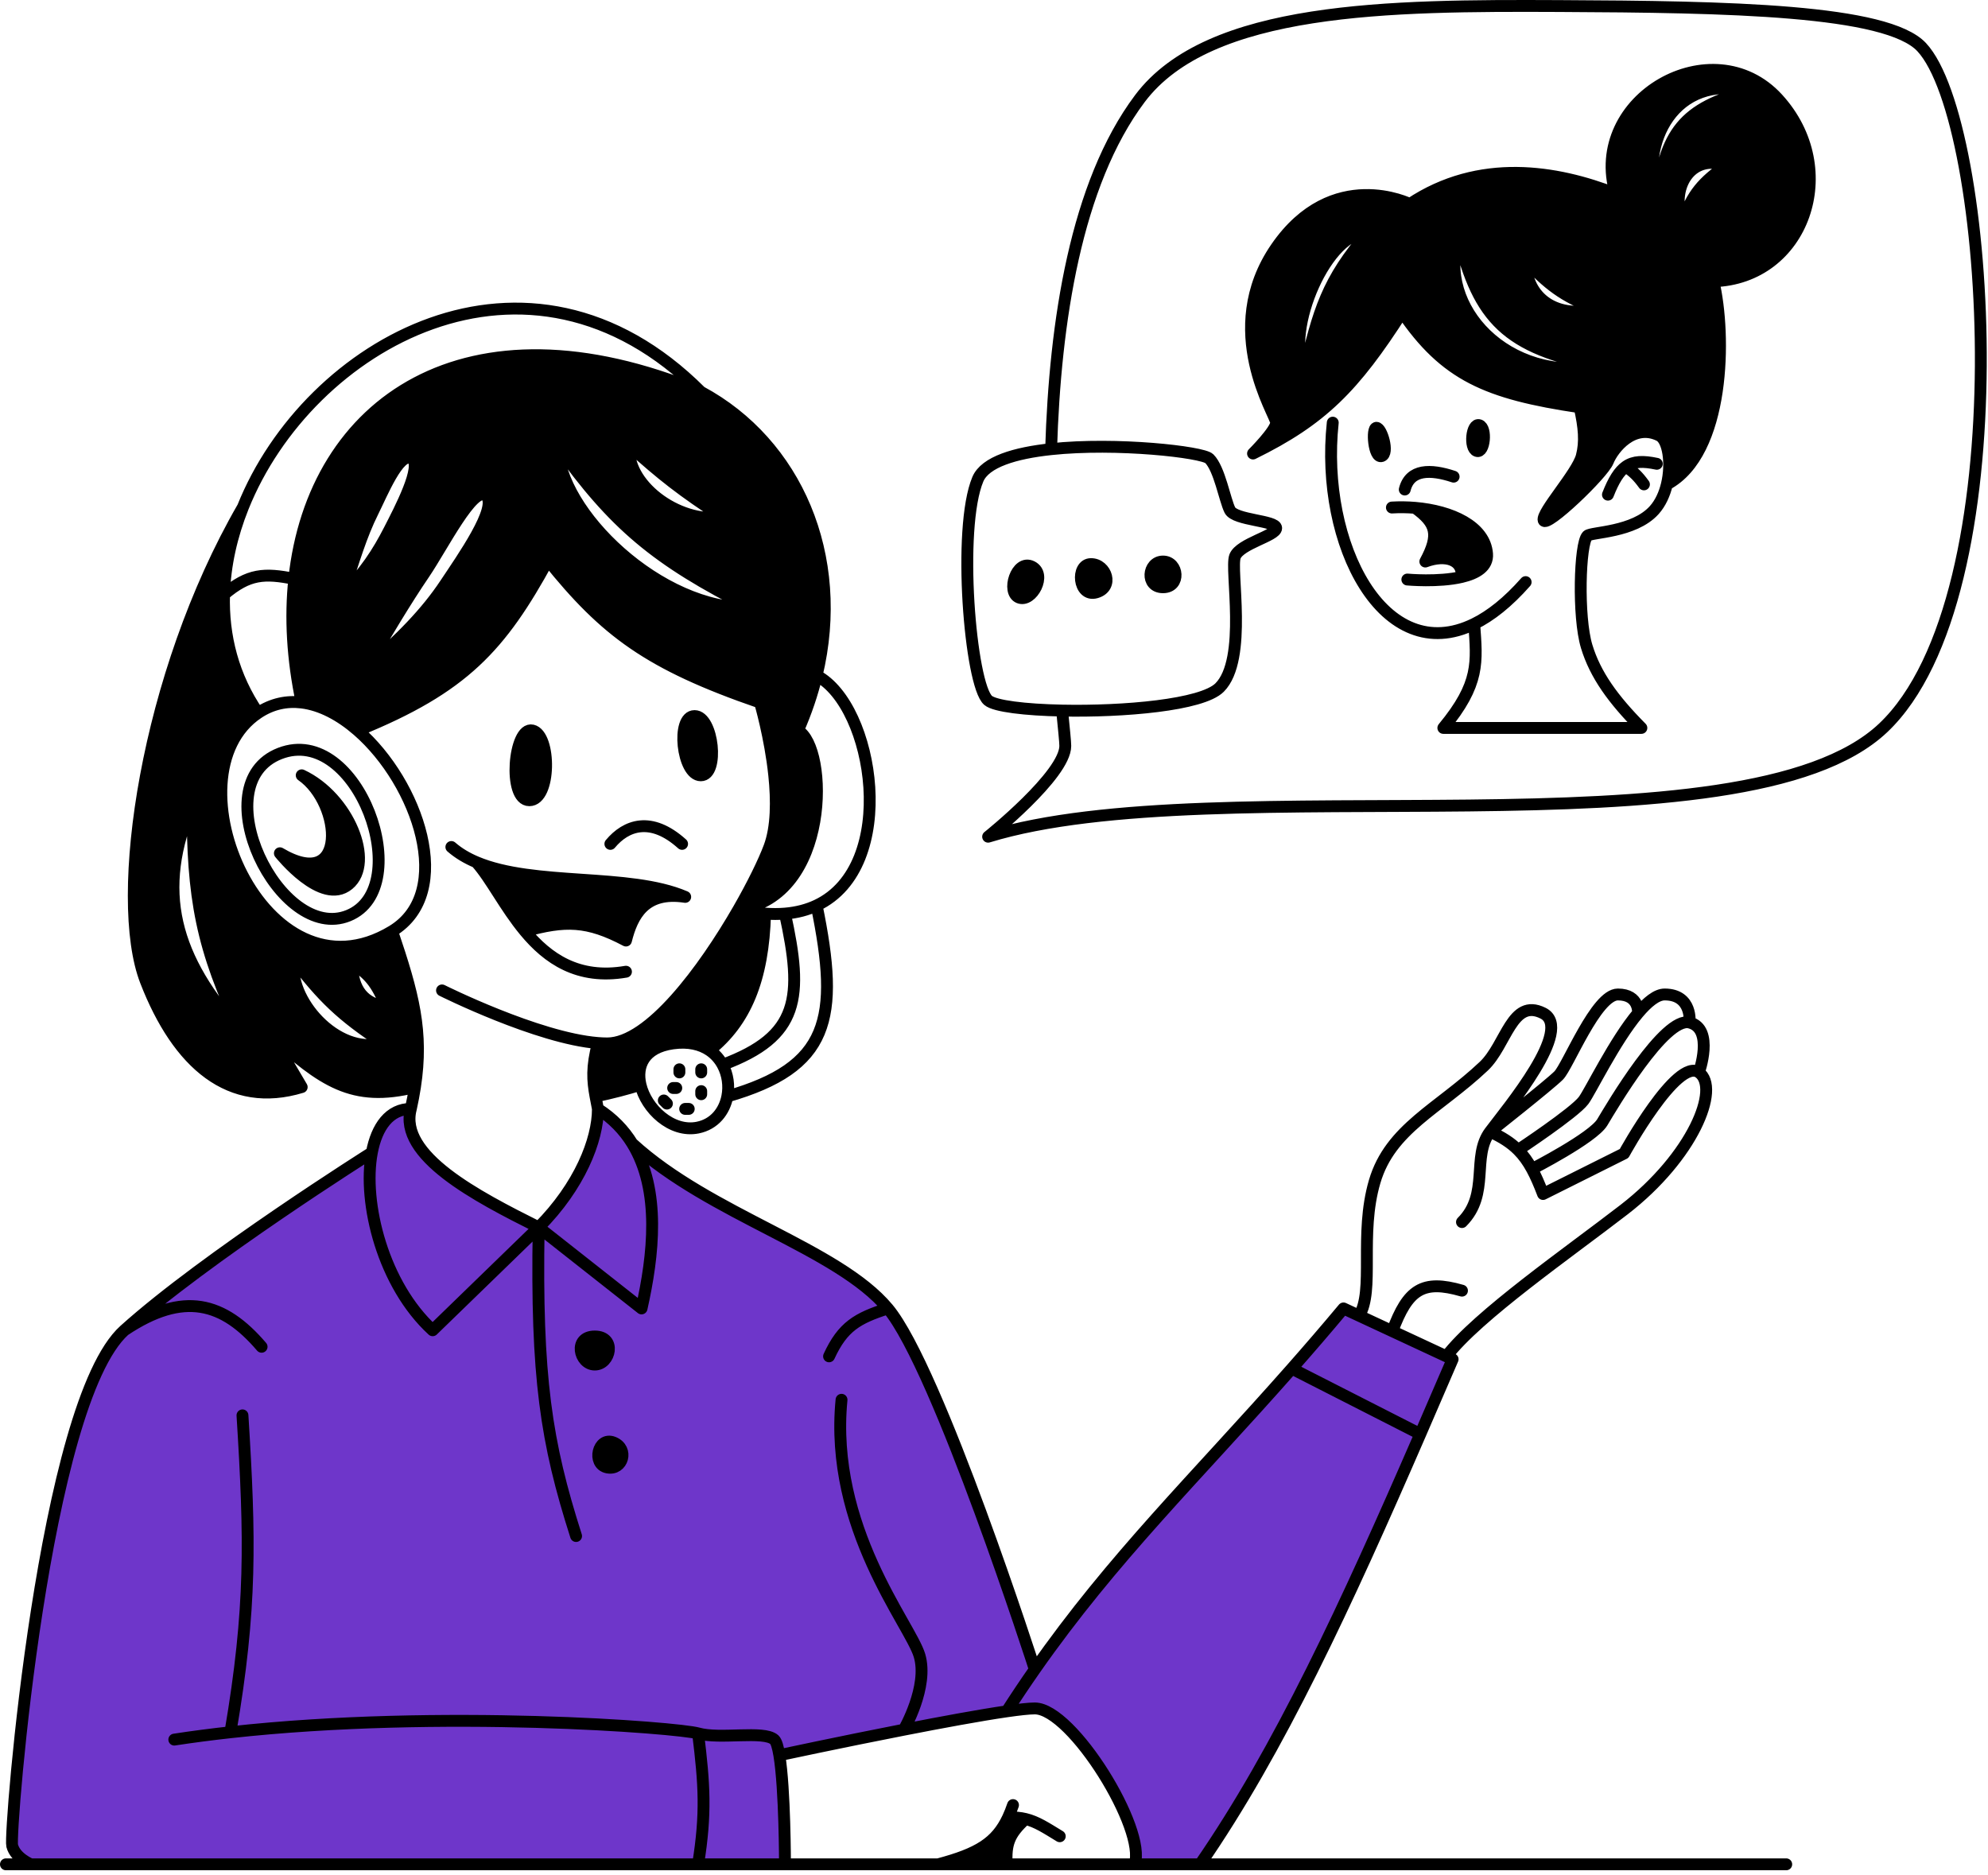 <?xml version="1.0" encoding="UTF-8"?> <svg xmlns="http://www.w3.org/2000/svg" width="335" height="316" viewBox="0 0 335 316" fill="none"><g clip-path="url(#clip0_588_81)"><path d="M169.866 306.291C167.879 310.542 164.834 312.378 158.094 314.172H169.652C169.441 310.754 170.035 309.067 172.805 306.531C171.932 306.321 170.985 306.232 169.866 306.291Z" fill="black"></path><path d="M102.332 175.836C101.826 175.836 101.299 175.813 100.756 175.769C99.689 179.89 99.857 182.047 100.353 184.768C103.081 184.182 105.607 183.536 107.933 182.8C107.197 179.648 108.5 176.527 113.365 175.836C116 175.461 118.065 175.978 119.577 177.003C125.571 172.225 128.625 165.141 128.924 153.96C127.528 153.855 126.038 153.62 124.449 153.244C118.575 163.456 109.4 175.836 102.332 175.836Z" fill="black"></path><path d="M80.262 145.29C90.076 149.44 105.955 147.068 115.463 151.142C108.633 150.092 106.531 154.295 105.48 158.498C98.966 155.052 95.222 155.059 88.459 156.922C85.081 152.857 82.729 148.038 80.262 145.29Z" fill="black"></path><path d="M89.721 123.102C86.569 122.383 85.518 134.855 89.195 134.855C92.873 134.855 92.873 123.822 89.721 123.102Z" fill="black"></path><path d="M117.04 120.67C113.888 120.67 114.938 130.653 118.091 130.653C121.243 130.653 120.192 120.67 117.04 120.67Z" fill="black"></path><path d="M130.468 130.653C130.909 134.89 130.898 139.405 129.648 142.736C128.728 145.19 126.867 149.033 124.445 153.244C139.995 151.142 139.631 125.924 134.466 123.102C133.352 125.627 132.023 128.15 130.468 130.653Z" fill="black"></path><path fill-rule="evenodd" clip-rule="evenodd" d="M49.592 97.553C48.9 104.031 49.286 111.056 50.841 118.387C54.088 118.783 57.351 120.533 60.298 123.102C78.16 115.856 84.374 108.973 92.347 94.4C101.974 106.386 109.302 111.927 128.073 118.387C128.073 118.387 129.797 124.198 130.469 130.653C132.024 128.15 133.353 125.627 134.467 123.102C135.832 120.008 136.873 116.91 137.611 113.839C142.462 93.646 134.148 74.675 118.091 66.03C78.553 49.641 52.761 67.862 49.592 97.553ZM62.824 86.239C64.36 83.161 67.199 76.168 69.301 77.219C71.402 78.27 67.275 86.07 65.623 89.303C63.711 93.045 61.479 96.544 57.742 100.179C59.572 94.54 60.844 90.208 62.824 86.239ZM75.08 98.36C71.818 103.273 67.594 107.582 61.42 112.946C65.3 106.381 68.318 101.293 71.469 96.659C74.523 92.166 79.809 81.579 81.91 83.524C84.012 85.469 77.849 94.189 75.08 98.36ZM93.994 75.118C93.994 86.239 111.332 102.963 126.568 102.438C110.501 94.368 103.436 88.334 93.994 75.118ZM106.078 75.118C105.303 81.376 114.023 88.291 121.84 87.202C114.908 82.707 111.546 80.027 106.078 75.118Z" fill="black"></path><path d="M50.842 130.653C57.672 135.381 58.723 150.618 47.164 143.788C47.164 143.788 54.246 152.719 58.723 149.042C63.199 145.364 58.723 134.331 50.842 130.653Z" fill="black"></path><path fill-rule="evenodd" clip-rule="evenodd" d="M66.079 156.922C44.538 169.96 27.726 130.653 43.488 120.145C39.288 114.029 37.548 107.151 37.755 100.179C37.903 95.245 39.026 90.262 40.945 85.469C24.573 113.839 19.154 151.357 24.573 165.329C29.992 179.301 38.759 186.87 50.843 183.192L45.589 174.26C54.336 182.141 59.367 185.812 69.927 183.192C71.368 173.834 69.635 167.445 66.079 156.922ZM32.454 135.381C26.149 150.092 29.168 161.427 40.861 174.26C33.9 159.767 32.422 151.184 32.454 135.381ZM49.594 161.807C48.287 168.112 56.694 178.095 64.575 175.769C57.49 171.127 54.338 167.987 49.594 161.807ZM59.321 162.333C59.343 166.869 61.422 169.163 65.1 169.688C63.475 165.604 62.141 164.117 59.321 162.333Z" fill="black"></path><path d="M100.228 225.224C96.55 225.224 97.601 229.952 100.228 229.952C102.855 229.952 103.906 225.224 100.228 225.224Z" fill="black"></path><path d="M103.381 243.087C100.754 242.036 99.703 246.765 102.33 247.29C104.957 247.815 106.008 244.138 103.381 243.087Z" fill="black"></path><path fill-rule="evenodd" clip-rule="evenodd" d="M236.286 52.589C228.157 65.276 222.764 70.713 211.15 76.425C211.15 76.425 215.05 72.525 215.05 71.225C215.05 69.925 205.516 55.623 215.05 41.755C224.585 27.886 237.586 34.387 237.586 34.387C249.288 26.586 262.289 28.753 272.257 32.654C267.49 16.618 288.654 4.687 299.56 16.618C310.467 28.549 303.894 46.955 288.726 47.389C290.893 56.49 290.693 76.39 280.885 81.626C281.746 78.038 281.111 74.135 279.625 73.392C275.291 71.225 271.824 75.559 270.957 77.726C270.09 79.893 260.556 88.994 260.122 87.694C259.689 86.393 265.795 79.738 266.546 76.859C267.176 74.448 266.954 71.997 266.19 68.625C250.525 66.302 243.533 63.24 236.286 52.589ZM230.652 39.154C223.718 38.721 216.35 55.623 219.817 62.557C222.113 52.618 223.634 47.142 230.652 39.154ZM245.82 40.021C241.92 51.723 254.055 64.724 269.657 61.69C253.903 58.747 249.146 53.622 245.82 40.021ZM257.088 43.922C257.088 49.556 261.422 53.889 269.223 52.156C263.251 49.925 260.845 47.807 257.088 43.922ZM279.191 33.954C276.157 23.986 282.225 12.284 294.793 15.318C283.76 18.142 280.477 22.351 279.191 33.954ZM290.893 27.886C284.825 25.72 281.358 31.787 283.525 37.421C285.152 32.612 286.971 30.706 290.893 27.886Z" fill="black"></path><path d="M195.979 94.628C193.379 94.628 192.946 98.962 195.979 98.962C199.013 98.962 198.58 94.628 195.979 94.628Z" fill="black"></path><path d="M183.844 95.061C181.244 95.061 181.678 100.695 184.711 99.829C187.745 98.962 186.445 95.061 183.844 95.061Z" fill="black"></path><path d="M173.879 95.495C171.278 94.195 169.545 99.829 171.712 100.695C173.879 101.562 176.479 96.795 173.879 95.495Z" fill="black"></path><path d="M238.453 85.578C244.563 86.096 250.23 88.68 250.588 93.328C250.755 95.505 248.786 96.647 246.308 97.228C246.573 94.367 243.654 93.328 240.186 94.628C242.634 90.087 242.041 88.17 238.453 85.578Z" fill="black"></path><path d="M249.285 71.658C247.984 71.225 247.551 75.559 248.851 75.992C250.151 76.426 250.585 72.092 249.285 71.658Z" fill="black"></path><path d="M231.951 72.092C231.084 72.092 231.518 77.293 232.818 76.859C234.118 76.426 232.818 72.092 231.951 72.092Z" fill="black"></path><path fill-rule="evenodd" clip-rule="evenodd" d="M90.772 206.835L72.909 224.173C64.585 216.543 61.069 202.732 62.663 194.225C62.663 194.225 34.555 211.932 20.966 224.173C7.377 236.413 1.527 308.918 2.052 311.019C2.577 313.121 5.204 314.172 5.204 314.172H117.638C119.024 305.553 118.695 300.725 117.638 292.105C121.316 293.156 128.663 291.58 130.471 293.156C130.819 293.459 131.099 294.423 131.326 295.783C131.326 295.783 141.664 293.566 152.314 291.484C158.702 290.235 165.203 289.034 169.652 288.39C171.219 285.945 172.795 283.596 174.381 281.326C174.381 281.326 158.094 230.634 149.616 220.495C141.139 210.356 119.669 204.733 106.534 192.69C111.413 200.585 110.092 211.691 108.11 220.495L90.772 206.835ZM100.229 225.224C96.552 225.224 97.603 229.952 100.229 229.952C102.856 229.952 103.907 225.224 100.229 225.224ZM103.382 243.087C100.755 242.036 99.704 246.765 102.331 247.29C104.958 247.815 106.009 244.138 103.382 243.087Z" fill="#6E36CA"></path><path d="M72.909 224.173L90.772 206.835C80.264 201.581 67.129 194.751 69.231 186.87C65.659 186.87 63.484 189.844 62.663 194.225C61.069 202.732 64.585 216.543 72.909 224.173Z" fill="#6E36CA"></path><path d="M90.769 206.835L108.107 220.495C110.089 211.691 111.41 200.585 106.531 192.69C105.146 190.449 103.262 188.467 100.752 186.87C100.752 192.124 97.677 199.877 90.769 206.835Z" fill="#6E36CA"></path><path d="M130.47 293.156C128.662 291.58 121.315 293.156 117.637 292.105C118.694 300.725 119.023 305.553 117.637 314.172H132.277C132.277 314.172 132.277 301.491 131.325 295.783C131.098 294.423 130.818 293.459 130.47 293.156Z" fill="#6E36CA"></path><path d="M174.381 287.902C180.686 287.902 193.295 308.392 191.194 314.172H202.227C215.566 294.852 226.781 270.569 239.336 241.667L217.681 230.634C201.432 249.062 187.526 262.513 174.381 281.326C172.795 283.596 171.219 285.945 169.652 288.39C171.772 288.083 173.426 287.902 174.381 287.902Z" fill="#6E36CA"></path><path d="M226.394 220.495C223.413 224.062 220.511 227.424 217.68 230.634L239.335 241.667C241.121 237.557 242.933 233.354 244.783 229.058L243.732 228.568L234.628 224.329L229.021 221.718L226.394 220.495Z" fill="#6E36CA"></path><path d="M69.23 186.87C67.129 194.751 80.263 201.581 90.771 206.835M69.23 186.87C69.513 185.588 69.744 184.367 69.925 183.192M69.23 186.87C65.658 186.87 63.483 189.844 62.662 194.225M90.771 206.835L72.908 224.173C64.584 216.543 61.068 202.732 62.662 194.225M90.771 206.835L108.109 220.495C110.091 211.691 111.412 200.585 106.533 192.69M90.771 206.835C97.679 199.877 100.754 192.124 100.754 186.87M90.771 206.835C90.339 232.127 92.011 243.003 97.076 258.849M69.925 183.192C71.367 173.834 69.633 167.445 66.078 156.922M69.925 183.192C59.365 185.812 54.334 182.141 45.587 174.26L50.841 183.192C38.757 186.87 29.991 179.301 24.572 165.329C19.152 151.357 24.572 113.839 40.943 85.468M62.662 194.225C62.662 194.225 34.554 211.932 20.965 224.173M106.533 192.69C105.148 190.449 103.264 188.467 100.754 186.87M106.533 192.69C119.668 204.733 141.138 210.356 149.615 220.495M100.754 186.87C100.609 186.113 100.471 185.424 100.351 184.768M100.351 184.768C99.856 182.047 99.687 179.89 100.754 175.769M100.351 184.768C103.079 184.182 105.605 183.536 107.931 182.8M149.615 220.495C158.093 230.634 174.38 281.326 174.38 281.326M149.615 220.495C144.479 222.138 142.01 223.551 139.704 228.568M174.38 281.326C172.794 283.596 171.218 285.945 169.651 288.39M174.38 281.326C187.525 262.513 201.431 249.062 217.68 230.634M66.078 156.922C44.536 169.96 27.724 130.653 43.486 120.145M66.078 156.922C76.819 150.421 70.422 131.928 60.298 123.102M43.486 120.145C45.826 118.584 48.329 118.081 50.841 118.387M43.486 120.145C39.287 114.029 37.546 107.151 37.754 100.179M60.298 123.102C57.351 120.533 54.089 118.783 50.841 118.387M60.298 123.102C78.161 115.856 84.374 108.973 92.347 94.4C101.975 106.386 109.303 111.927 128.074 118.387C128.074 118.387 129.798 124.198 130.47 130.653M50.841 118.387C49.286 111.056 48.901 104.031 49.592 97.552M37.754 100.179C41.881 96.681 44.559 96.534 49.592 97.552M37.754 100.179C37.901 95.244 39.024 90.262 40.943 85.468M40.943 85.468C51.917 58.06 88.902 36.84 118.092 66.029M118.092 66.029C78.553 49.64 52.762 67.861 49.592 97.552M118.092 66.029C134.149 74.675 142.463 93.646 137.612 113.839M137.612 113.839C136.874 116.91 135.833 120.008 134.468 123.102M137.612 113.839C147.316 118.937 151.579 146.013 137.612 152.588M74.484 166.904C74.484 166.904 90.582 174.953 100.754 175.769M100.754 175.769C101.297 175.813 101.824 175.836 102.33 175.836C109.398 175.836 118.573 163.456 124.447 153.244M130.47 130.653C130.911 134.89 130.9 139.405 129.65 142.736C128.73 145.19 126.869 149.033 124.447 153.244M130.47 130.653C132.025 128.15 133.354 125.627 134.468 123.102M124.447 153.244C139.997 151.142 139.633 125.924 134.468 123.102M124.447 153.244C126.036 153.62 127.526 153.855 128.922 153.96M137.612 152.588C136.063 153.317 134.291 153.793 132.277 153.96M137.612 152.588C141.559 171.78 139.736 179.818 122.563 184.768M128.922 153.96C130.108 154.051 131.225 154.048 132.277 153.96M128.922 153.96C128.623 165.141 125.569 172.225 119.575 177.003M121.769 179.442C134.76 174.622 135.377 168.076 132.277 153.96M121.769 179.442C122.65 181.063 122.908 182.994 122.563 184.768M121.769 179.442C121.253 178.491 120.523 177.647 119.575 177.003M122.563 184.768C122.077 187.268 120.393 189.456 117.566 190.022C113.144 190.906 108.872 186.828 107.931 182.8M119.575 177.003C118.063 175.978 115.998 175.461 113.363 175.836C108.498 176.527 107.195 179.648 107.931 182.8M76.06 142.736C77.271 143.791 78.689 144.624 80.263 145.29M80.263 145.29C90.078 149.44 105.957 147.068 115.465 151.142C108.635 150.092 106.533 154.295 105.482 158.498C98.967 155.052 95.224 155.059 88.461 156.922M80.263 145.29C82.731 148.038 85.082 152.857 88.461 156.922M88.461 156.922C92.276 161.514 97.401 165.145 105.482 163.752M102.855 142.211C105.482 139.058 109.685 137.482 114.939 142.211M20.965 224.173C7.376 236.413 1.525 308.918 2.051 311.019C2.576 313.121 5.203 314.172 5.203 314.172M20.965 224.173C30.948 217.499 37.654 219.44 44.082 226.956M5.203 314.172H1M5.203 314.172H117.637M114.485 180.196V180.722M118.163 180.196V180.722M113.96 183.348H113.434M111.858 185.45L112.384 185.975M115.457 186.87H116.061M118.163 183.874V184.399M301 314.172H202.226M202.226 314.172H191.193M202.226 314.172C215.565 294.852 226.78 270.569 239.335 241.667M117.637 314.172C119.023 305.553 118.694 300.725 117.637 292.105M117.637 314.172H132.277M29.371 293.156C32.468 292.681 35.631 292.27 38.828 291.917M38.828 291.917C74.368 287.988 114.263 291.141 117.637 292.105M38.828 291.917C42.393 271.031 42.163 259.343 40.859 238.515M117.637 292.105C121.315 293.156 128.662 291.58 130.47 293.156C130.818 293.459 131.098 294.423 131.325 295.783M131.325 295.783C132.277 301.491 132.277 314.172 132.277 314.172M131.325 295.783C131.325 295.783 141.663 293.566 152.313 291.484M132.277 314.172H158.093M158.093 314.172C164.833 312.378 167.878 310.542 169.865 306.291M158.093 314.172H169.651M152.313 291.484C158.701 290.235 165.202 289.034 169.651 288.39M152.313 291.484C152.313 291.484 156.517 284.224 154.94 278.97C153.364 273.716 139.704 257.429 141.806 235.888M191.193 314.172C193.294 308.392 180.685 287.902 174.38 287.902C173.425 287.902 171.771 288.083 169.651 288.39M191.193 314.172H169.651M169.651 314.172C169.44 310.754 170.034 309.067 172.804 306.531M169.865 306.291C170.165 305.648 170.441 304.95 170.702 304.189M169.865 306.291C170.984 306.232 171.931 306.321 172.804 306.531M172.804 306.531C174.74 306.999 176.31 308.065 178.583 309.443M239.335 241.667L217.68 230.634M239.335 241.667C241.121 237.557 242.933 233.354 244.783 229.058L243.732 228.568M217.68 230.634C220.511 227.424 223.413 224.062 226.394 220.495L229.021 221.718M229.021 221.718C231.648 217.499 229.021 208.042 231.648 199.11C234.275 190.179 242.445 186.852 250.037 179.671C253.837 176.076 254.765 168.112 260.019 170.739C265.273 173.366 254.085 186.708 251.088 190.704M229.021 221.718L234.628 224.329M243.732 228.568C248.986 221.702 264.298 211.088 273.68 203.839C285.238 194.907 289.967 183.348 286.289 180.722M243.732 228.568L234.628 224.329M251.088 190.704C247.935 194.907 251.088 201.212 246.359 205.94M251.088 190.704C253.106 191.621 254.601 192.579 255.816 193.795M251.088 190.704C251.088 190.704 261.07 182.823 262.646 181.247C264.222 179.671 268.951 167.587 272.629 167.587C276.306 167.587 276.027 170.739 276.027 170.739M234.628 224.329C237.247 217.248 239.747 215.592 246.359 217.499M255.816 193.795C256.716 194.695 257.463 195.737 258.155 197.009M255.816 193.795C255.816 193.795 265.273 187.552 266.849 185.45C267.977 183.947 272.062 175.453 276.027 170.739M276.027 170.739C277.605 168.864 279.164 167.587 280.51 167.587C285.238 167.587 284.713 172.315 284.713 172.315M286.289 180.722C282.611 178.095 273.68 194.382 273.68 194.382L260.019 201.212C259.392 199.566 258.797 198.189 258.155 197.009M286.289 180.722C286.289 180.722 288.916 173.366 284.713 172.315M258.155 197.009C258.155 197.009 268.426 191.755 270.002 189.128C271.578 186.501 280.51 171.264 284.713 172.315M177.125 75.69C188.184 74.513 202.662 76.174 203.781 77.293C205.515 79.026 206.381 84.227 207.248 85.96C208.115 87.694 215.049 87.694 215.049 88.994C215.049 90.294 208.982 91.594 208.115 93.761C207.248 95.928 210.282 111.097 205.515 115.864C202.54 118.838 189.273 119.957 178.979 119.746M177.125 75.69C171.049 76.337 166.006 77.84 164.777 80.76C161.309 88.994 163.476 115.43 166.51 118.031C167.651 119.009 172.775 119.619 178.979 119.746M177.125 75.69C177.774 54.299 181.284 31.013 192.08 16.619C203.742 1.069 234.258 0.891 262.721 1.017C291.375 1.143 317.959 1.646 323.829 7.951C335.53 20.519 340.855 100.42 317.328 122.669C293.801 144.919 205.081 129.169 166.51 141C166.51 141 179.512 130.599 179.512 125.703C179.512 125.003 179.29 122.91 178.979 119.746M224.584 71.225C222.383 91.763 233.217 112.611 248.42 105.143M248.42 105.143C251.182 103.786 254.089 101.494 257.087 98.095M248.42 105.143C248.879 111.594 249.412 115.167 243.219 122.669H276.59C271.812 117.852 268.826 113.723 267.369 108.93C265.854 103.944 266.189 91.594 267.489 90.294C268.142 89.641 275.333 89.773 278.757 85.96C279.807 84.79 280.497 83.24 280.884 81.626M280.884 81.626C281.745 78.038 281.11 74.135 279.624 73.392C275.29 71.225 271.823 75.559 270.956 77.726C270.089 79.893 260.555 88.994 260.121 87.694C259.688 86.394 265.794 79.739 266.545 76.859C267.175 74.448 266.953 71.997 266.189 68.625C250.524 66.302 243.532 63.24 236.285 52.59C228.156 65.277 222.763 70.714 211.149 76.426C211.149 76.426 215.049 72.525 215.049 71.225C215.049 69.925 205.515 55.623 215.049 41.755C224.584 27.887 237.585 34.388 237.585 34.388C249.287 26.587 262.288 28.753 272.256 32.654C267.489 16.619 288.653 4.688 299.559 16.619C310.466 28.55 303.893 46.956 288.725 47.389C290.892 56.49 290.692 76.39 280.884 81.626ZM270.956 83.36C271.918 80.908 272.848 79.42 273.99 78.618M273.99 78.618C275.311 77.69 276.917 77.68 279.19 78.159M273.99 78.618C275.278 79.562 275.965 80.171 277.023 81.626M236.718 82.493C237.585 79.026 241.052 79.026 244.953 80.326M234.551 85.527C235.841 85.451 237.156 85.468 238.452 85.578M238.452 85.578C244.562 86.096 250.229 88.68 250.587 93.328C250.754 95.505 248.785 96.647 246.307 97.228M238.452 85.578C242.04 88.17 242.633 90.087 240.185 94.628C243.653 93.328 246.572 94.367 246.307 97.228M237.152 97.662C237.152 97.662 242.372 98.151 246.307 97.228M100.228 225.224C96.551 225.224 97.601 229.952 100.228 229.952C102.855 229.952 103.906 225.224 100.228 225.224ZM103.381 243.087C100.754 242.036 99.703 246.765 102.33 247.29C104.957 247.815 106.008 244.138 103.381 243.087ZM47.163 126.975C34.029 132.083 47.163 159.024 58.722 154.295C70.281 149.567 60.298 121.867 47.163 126.975ZM50.841 130.653C57.671 135.381 58.722 150.618 47.163 143.788C47.163 143.788 54.245 152.719 58.722 149.042C63.199 145.364 58.722 134.331 50.841 130.653ZM89.72 123.102C86.568 122.383 85.517 134.855 89.195 134.855C92.873 134.855 92.873 123.822 89.72 123.102ZM117.041 120.67C113.889 120.67 114.939 130.653 118.092 130.653C121.244 130.653 120.193 120.67 117.041 120.67ZM32.453 135.381C26.148 150.092 29.166 161.427 40.859 174.26C33.899 159.767 32.42 151.184 32.453 135.381ZM49.592 161.807C48.285 168.112 56.692 178.095 64.573 175.769C57.489 171.127 54.336 167.987 49.592 161.807ZM59.319 162.333C59.341 166.869 61.42 169.163 65.098 169.688C63.473 165.604 62.139 164.117 59.319 162.333ZM69.301 77.219C67.2 76.168 64.361 83.161 62.825 86.239C60.844 90.207 59.572 94.54 57.743 100.179C61.48 96.544 63.711 93.045 65.624 89.303C67.276 86.07 71.403 78.27 69.301 77.219ZM81.911 83.524C84.012 85.468 77.849 94.188 75.081 98.359C71.819 103.273 67.594 107.582 61.42 112.946C65.301 106.381 68.319 101.293 71.469 96.659C74.523 92.166 79.809 81.579 81.911 83.524ZM93.995 75.117C93.995 86.239 111.333 102.963 126.569 102.438C110.502 94.368 103.437 88.333 93.995 75.117ZM106.079 75.117C105.304 81.376 114.024 88.29 121.841 87.201C114.909 82.707 111.547 80.027 106.079 75.117ZM173.878 95.495C171.277 94.195 169.544 99.829 171.711 100.695C173.878 101.562 176.478 96.795 173.878 95.495ZM183.845 95.061C181.245 95.061 181.679 100.695 184.712 99.829C187.746 98.962 186.446 95.061 183.845 95.061ZM195.98 94.628C193.38 94.628 192.947 98.962 195.98 98.962C199.014 98.962 198.581 94.628 195.98 94.628ZM231.951 72.092C231.084 72.092 231.518 77.293 232.818 76.859C234.118 76.426 232.818 72.092 231.951 72.092ZM249.287 71.659C247.986 71.225 247.553 75.559 248.853 75.992C250.153 76.426 250.587 72.092 249.287 71.659ZM230.651 39.155C223.717 38.721 216.349 55.623 219.816 62.557C222.112 52.618 223.633 47.142 230.651 39.155ZM245.819 40.022C241.919 51.723 254.054 64.724 269.656 61.691C253.902 58.747 249.145 53.622 245.819 40.022ZM257.087 43.922C257.087 49.556 261.421 53.89 269.222 52.156C263.25 49.925 260.844 47.807 257.087 43.922ZM279.19 33.954C276.156 23.986 282.224 12.285 294.792 15.319C283.759 18.142 280.476 22.351 279.19 33.954ZM290.892 27.887C284.824 25.72 281.357 31.787 283.524 37.421C285.151 32.613 286.97 30.707 290.892 27.887Z" stroke="black" stroke-width="2" stroke-linecap="round" stroke-linejoin="round"></path></g><defs><clipPath id="clip0_588_81"><rect width="335" height="316" fill="white"></rect></clipPath></defs></svg> 